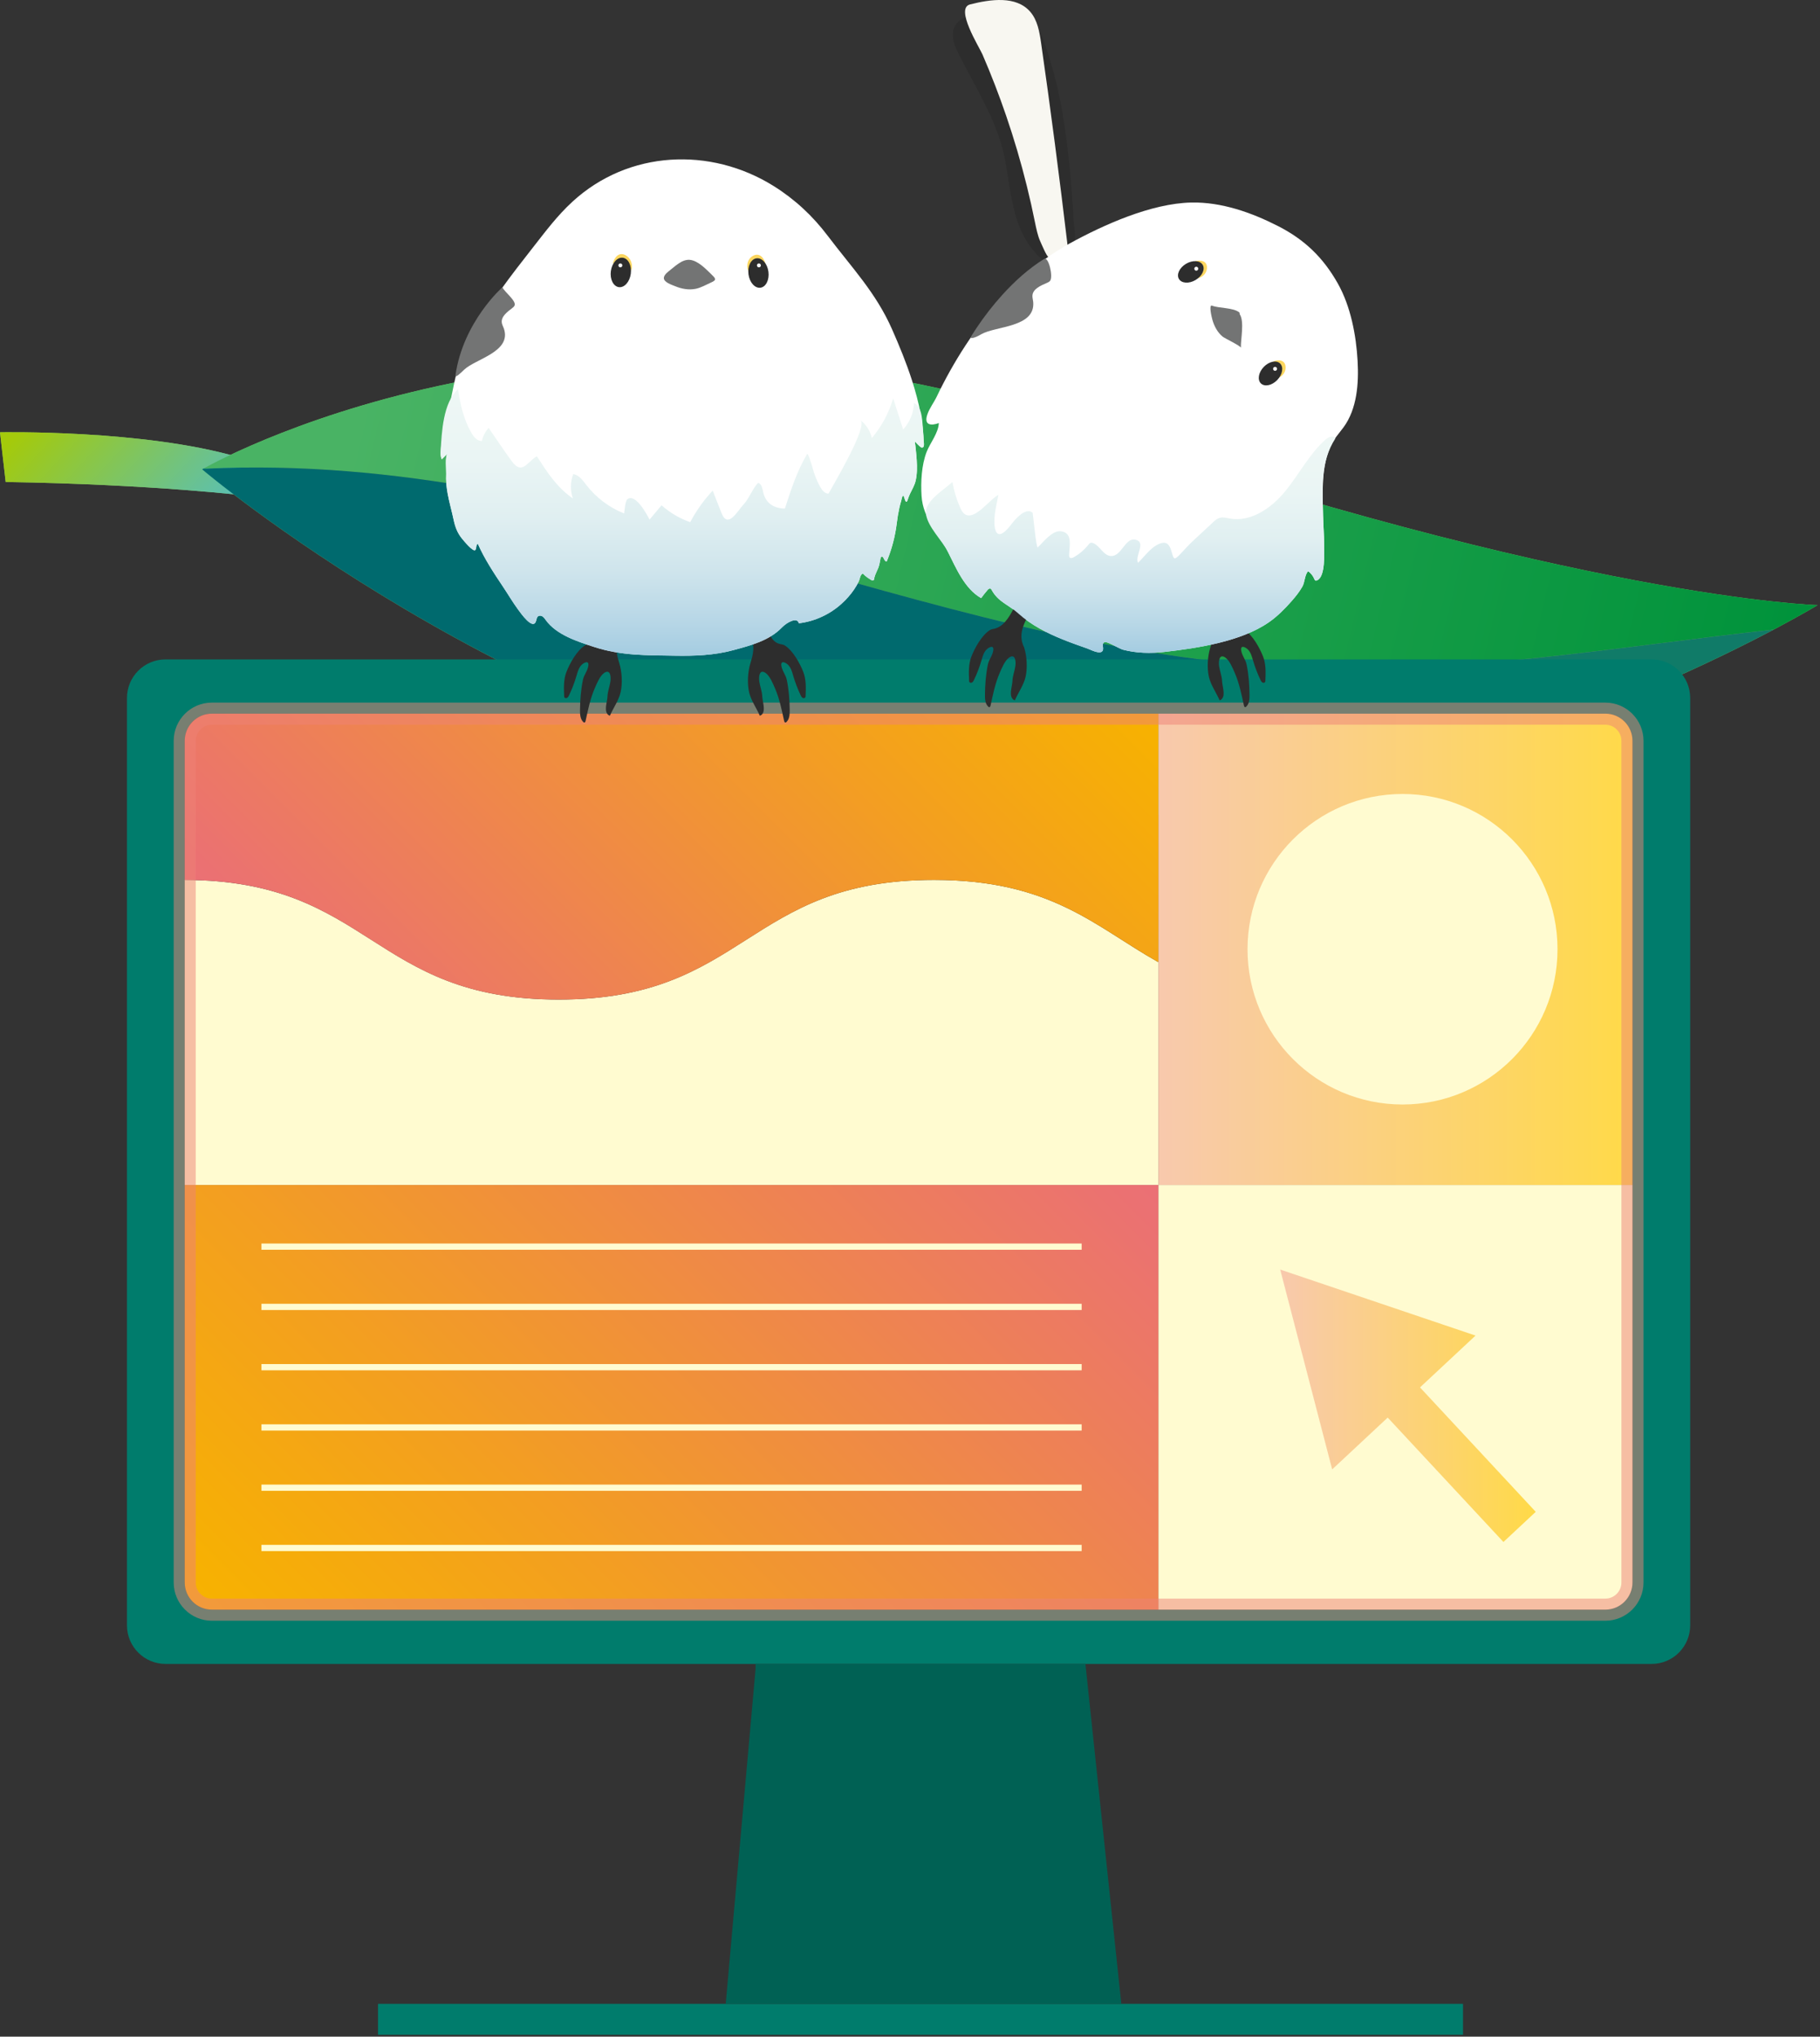 <svg width="548" height="613" viewBox="0 0 548 613" fill="none" xmlns="http://www.w3.org/2000/svg">
<rect x="0" y="0" width="548" height="613" fill="#333333" stroke="none"/>
<path d="M75.198 149.302C75.198 149.302 46.656 145.767 1.707 145.071L0 130.113C0 130.113 43.242 129.229 71.868 137.634L75.198 149.302Z" fill="#82C268"/>
<path d="M547.255 182.14C547.255 182.14 542.579 184.985 534.095 189.481C485.365 194.841 436.5 203.606 387.333 200.846C276.913 194.654 176.387 135.647 62.122 141.046L61.291 141.02C68.795 136.828 177.418 78.505 323.807 128.429C475.574 180.192 547.262 182.134 547.262 182.134L547.255 182.14Z" fill="#82C268"/>
<path d="M61.703 141.955C61.149 141.504 60.872 141.265 60.872 141.265C60.872 141.265 61.007 141.188 61.284 141.027L62.115 141.052C176.381 135.654 276.906 194.654 387.326 200.852C436.494 203.606 485.365 194.847 534.089 189.487C499.066 208.005 399.166 254.544 296.115 244.591C174.641 232.845 71.855 150.334 61.697 141.968L61.703 141.955Z" fill="#82C268"/>
<path d="M75.198 149.302C75.198 149.302 46.656 145.767 1.707 145.071L0 130.113C0 130.113 43.242 129.229 71.868 137.634L75.198 149.302Z" fill="url(#paint0_linear_23_530)"/>
<path d="M547.255 182.14C547.255 182.14 542.579 184.985 534.095 189.481C485.365 194.841 436.5 203.606 387.333 200.846C276.913 194.654 176.387 135.647 62.122 141.046L61.291 141.02C68.795 136.828 177.418 78.505 323.807 128.429C475.574 180.192 547.262 182.134 547.262 182.134L547.255 182.14Z" fill="url(#paint1_linear_23_530)"/>
<path d="M61.703 141.955C61.149 141.504 60.872 141.265 60.872 141.265C60.872 141.265 61.007 141.188 61.284 141.027L62.115 141.052C176.381 135.654 276.906 194.654 387.326 200.852C436.494 203.606 485.365 194.847 534.089 189.487C499.066 208.005 399.166 254.544 296.115 244.591C174.641 232.845 71.855 150.334 61.697 141.968L61.703 141.955Z" fill="url(#paint2_linear_23_530)"/>
<path d="M55.622 264.838V476.295C55.622 480.81 59.268 484.474 63.777 484.474H483.381C487.878 484.474 491.536 480.81 491.536 476.295V222.976C491.536 218.461 487.878 214.797 483.381 214.797H63.777C59.268 214.797 55.622 218.461 55.622 222.976V264.838ZM508.915 210.089V489.195C508.915 495.6 503.73 500.812 497.314 500.812H49.831C43.422 500.812 38.23 495.607 38.23 489.195V210.089C38.23 203.671 43.416 198.472 49.831 198.472H497.314C503.724 198.472 508.915 203.664 508.915 210.089Z" fill="#007C6C"/>
<path d="M491.536 356.657V476.295C491.536 480.81 487.878 484.474 483.381 484.474H348.78V356.657H491.536Z" fill="#FFFBD0"/>
<path d="M491.536 222.976V356.656H348.78V214.797H483.381C487.878 214.797 491.536 218.461 491.536 222.976Z" fill="url(#paint3_linear_23_530)"/>
<path d="M440.513 603.119V612.426H113.821V603.119H218.514H337.63H440.513Z" fill="#007C6C"/>
<path d="M348.78 356.657V484.474H63.777C59.268 484.474 55.622 480.81 55.622 476.295V356.657H348.78Z" fill="url(#paint4_linear_23_530)"/>
<path d="M325.681 374.279H78.721V376.156H325.681V374.279Z" fill="#FFFBD0"/>
<path d="M325.681 392.417H78.721V394.293H325.681V392.417Z" fill="#FFFBD0"/>
<path d="M325.681 410.561H78.721V412.438H325.681V410.561Z" fill="#FFFBD0"/>
<path d="M325.681 428.699H78.721V430.576H325.681V428.699Z" fill="#FFFBD0"/>
<path d="M325.681 446.837H78.721V448.714H325.681V446.837Z" fill="#FFFBD0"/>
<path d="M325.681 464.975H78.721V466.852H325.681V464.975Z" fill="#FFFBD0"/>
<path d="M348.78 289.491V356.657H55.622V264.838C111.766 264.986 111.869 300.849 168.251 300.849C224.634 300.849 224.737 264.838 281.229 264.838C316.566 264.838 329.804 278.944 348.593 289.491H348.78Z" fill="#FFFBD0"/>
<path d="M348.78 216.242V289.497H348.593C329.797 278.951 316.566 264.844 281.229 264.844C224.743 264.844 224.743 300.856 168.251 300.856C111.76 300.856 111.766 264.986 55.622 264.844V222.983C55.622 218.467 59.268 214.804 63.777 214.804H348.78V216.242Z" fill="url(#paint5_linear_23_530)"/>
<path d="M326.847 501.057L337.63 603.119H218.514L227.5 502.347V500.806H326.847V501.057Z" fill="#006154"/>
<path d="M422.297 332.437C448.071 332.437 468.965 311.514 468.965 285.705C468.965 259.896 448.071 238.973 422.297 238.973C396.523 238.973 375.628 259.896 375.628 285.705C375.628 311.514 396.523 332.437 422.297 332.437Z" fill="#FFFBD0"/>
<path d="M444.282 401.989L385.465 382.116L401.117 442.264L417.833 426.667L452.681 464.111L462.408 455.035L427.56 417.585L444.282 401.989Z" fill="url(#paint6_linear_23_530)"/>
<g style="mix-blend-mode:multiply" opacity="0.5">
<path d="M483.381 487.809H63.777C57.445 487.809 52.298 482.648 52.298 476.302V222.983C52.298 216.636 57.445 211.476 63.777 211.476H483.381C489.713 211.476 494.86 216.636 494.86 222.983V476.302C494.86 482.648 489.713 487.809 483.381 487.809ZM63.771 218.132C61.11 218.132 58.94 220.306 58.94 222.983V476.302C58.94 478.978 61.104 481.152 63.771 481.152H483.375C486.035 481.152 488.206 478.978 488.206 476.302V222.983C488.206 220.306 486.042 218.132 483.375 218.132H63.771Z" fill="#EE8176"/>
</g>
<path d="M170.854 87.942C171.16 87.942 171.408 87.693 171.408 87.387C171.408 87.08 171.16 86.832 170.854 86.832C170.548 86.832 170.3 87.08 170.3 87.387C170.3 87.693 170.548 87.942 170.854 87.942Z" fill="white"/>
<path d="M180.381 191.493C179.801 192.577 179.002 193.506 177.508 193.848C177.031 193.957 176.529 194.015 176.116 194.273C173.656 195.841 171.594 199.595 170.557 202.233C169.668 204.51 169.759 207.038 169.862 209.483C169.862 209.631 169.875 209.786 169.952 209.915C170.113 210.186 170.525 210.199 170.789 210.025C171.053 209.85 171.202 209.56 171.337 209.276C172.252 207.361 173.012 205.374 173.604 203.336C173.92 202.246 174.255 201.014 175.066 200.169C175.73 199.472 177.392 198.582 177.153 200.362C176.947 201.891 175.846 203.091 175.53 204.581C174.893 207.625 174.674 210.618 174.641 213.753C174.628 215.03 174.706 216.468 175.653 217.333C175.73 217.404 175.814 217.468 175.91 217.475C176.149 217.494 176.271 217.204 176.323 216.971C177.05 213.663 177.714 210.296 179.073 207.174C179.679 205.793 180.606 203.465 181.875 202.568C183.692 201.291 184.033 203.465 183.795 205.129C183.576 206.619 182.977 208.051 182.912 209.554C182.848 210.953 182.255 212.624 182.493 213.998C182.603 214.63 183.015 215.256 183.64 215.417C184.651 213.101 186.307 210.799 186.861 208.38C187.479 205.69 187.273 202.155 186.449 199.537C185.141 195.383 184.986 192.299 188.581 189.352C189.354 188.72 184.819 186.14 183.679 186.604C181.714 187.404 181.353 189.674 180.381 191.493Z" fill="#2D2D2D"/>
<path d="M232.041 191.493C232.621 192.577 233.42 193.506 234.914 193.848C235.391 193.957 235.893 194.015 236.306 194.273C238.766 195.841 240.827 199.595 241.865 202.233C242.753 204.51 242.663 207.038 242.56 209.483C242.56 209.631 242.547 209.786 242.47 209.915C242.309 210.186 241.897 210.199 241.633 210.025C241.369 209.85 241.22 209.56 241.085 209.276C240.17 207.361 239.41 205.374 238.818 203.336C238.502 202.246 238.167 201.014 237.356 200.169C236.692 199.472 235.03 198.582 235.268 200.362C235.475 201.891 236.576 203.091 236.892 204.581C237.529 207.625 237.748 210.618 237.781 213.753C237.794 215.03 237.716 216.468 236.769 217.333C236.692 217.404 236.608 217.468 236.512 217.475C236.273 217.494 236.151 217.204 236.099 216.971C235.372 213.663 234.708 210.296 233.349 207.174C232.743 205.793 231.816 203.465 230.547 202.568C228.73 201.291 228.389 203.465 228.627 205.129C228.846 206.619 229.445 208.051 229.51 209.554C229.574 210.953 230.167 212.624 229.929 213.998C229.819 214.63 229.407 215.256 228.782 215.417C227.771 213.101 226.115 210.799 225.561 208.38C224.943 205.69 225.149 202.155 225.973 199.537C227.281 195.383 227.436 192.299 223.841 189.352C223.068 188.72 227.603 186.14 228.743 186.604C230.708 187.404 231.069 189.674 232.041 191.493Z" fill="#2D2D2D"/>
<path d="M134.782 148.457C134.447 146.587 134.253 144.671 134.356 142.639C134.414 141.414 133.938 137.363 134.782 136.499C134.202 137.079 133.629 137.666 133.049 138.247C132.637 137.486 132.656 136.576 132.707 135.712C132.984 130.977 134.311 126.881 135.297 122.347C136.295 117.767 137.03 113.117 138.531 108.666C139.458 105.912 140.695 103.254 142.125 100.694C147.323 91.386 153.823 82.949 160.386 74.59C164.284 69.629 167.73 64.96 172.38 60.689C189.238 45.215 213.922 44.106 232.956 56C239.352 59.999 244.712 65.005 249.234 70.984C256.525 80.621 263.733 88.07 268.603 99.126C270.8 104.106 272.874 109.15 274.549 114.329C275.65 117.729 276.584 121.186 277.228 124.695C277.544 126.417 277.795 128.159 277.95 129.9C278.027 130.764 278.085 131.622 278.117 132.487C278.137 132.951 278.381 134.241 277.963 134.583C277.776 134.738 277.493 134.718 277.28 134.602C277.054 134.48 275.502 132.996 275.579 132.88C275.393 133.151 275.56 133.538 275.592 133.854C275.65 134.37 275.702 134.893 275.76 135.409C275.869 136.453 275.966 137.505 276.03 138.556C276.153 140.582 276.166 142.652 275.715 144.639C275.386 146.084 274.613 147.354 273.975 148.677C273.673 149.309 273.479 149.954 273.241 150.612C273.054 151.141 272.758 151.147 272.545 150.547C272.5 150.425 272.082 149.135 272.049 149.141C271.541 149.341 271.508 150.25 271.367 150.708C271.141 151.444 270.948 152.192 270.78 152.947C270.452 154.411 270.214 155.894 270.033 157.384C269.563 161.325 268.526 165.312 266.986 169.001C266.149 169.008 266.078 167.156 265.382 167.582C265.221 167.679 265.17 167.872 265.131 168.047C264.912 169.021 264.841 169.924 264.468 170.878C264.094 171.833 263.553 172.781 263.295 173.774C263.225 174.032 263.27 174.439 263.038 174.619C262.684 174.89 262.162 174.445 261.846 174.252C261.357 173.955 260.886 173.613 260.455 173.239C260.055 172.897 259.862 172.433 259.437 172.878C258.947 173.387 258.902 174.297 258.606 174.916C258.2 175.774 257.724 176.6 257.189 177.386C256.126 178.967 254.838 180.399 253.427 181.682C249.949 184.849 245.382 187.017 240.531 187.584C240.08 185.565 236.911 187.32 235.43 188.855C231.565 192.867 225.98 194.267 220.788 195.679C215.042 197.24 209.065 197.453 203.139 197.343C194.694 197.189 187.112 197.389 178.912 194.718C173.843 193.06 167.524 191.067 164.329 186.604C164.052 186.223 163.781 185.817 163.395 185.552C163.008 185.288 162.461 185.191 162.068 185.456C161.623 185.759 161.559 186.359 161.411 186.875C160.541 189.913 156.741 184.449 156.013 183.463C154.389 181.257 153.011 178.889 151.484 176.612C148.682 172.42 145.932 168.279 143.877 163.648C143.574 163.809 143.465 164.189 143.42 164.531C143.374 164.873 143.355 165.247 143.136 165.512C142.518 166.273 139.632 162.725 139.168 162.164C137.745 160.455 137.055 158.597 136.598 156.423C136.012 153.676 135.252 151.089 134.775 148.425L134.782 148.457Z" fill="white"/>
<path d="M206.849 78.234C206.205 78.324 205.573 78.569 205 78.898C203.931 79.517 202.887 80.375 201.94 81.162C201.251 81.73 199.905 82.659 199.885 83.671C199.866 84.968 202.262 85.723 203.261 86.135C205.2 86.942 207.377 87.361 209.509 86.922C211.055 86.606 212.691 85.658 214.128 85.019C215.893 84.239 215.493 83.833 214.173 82.549C212.498 80.924 210.14 78.447 207.705 78.208C207.422 78.182 207.132 78.189 206.849 78.228V78.234Z" fill="#737474"/>
<path d="M188.265 76.763C189.766 77.512 190.79 79.531 189.991 81.659C190.094 81.388 189.74 80.537 189.644 80.298C189.463 79.853 189.225 79.453 188.961 79.098C188.439 78.395 187.73 77.931 186.983 77.86C186.693 77.834 186.339 78.002 186.062 78.144C185.759 78.292 185.482 78.511 185.218 78.757C185.051 78.905 184.484 79.298 184.42 79.543C185.019 77.279 186.404 75.841 188.265 76.763Z" fill="#FCD65F"/>
<path d="M189.931 82.411C190.265 79.969 189.193 77.805 187.536 77.578C185.879 77.351 184.266 79.147 183.932 81.589C183.599 84.032 184.671 86.196 186.328 86.423C187.984 86.65 189.598 84.854 189.931 82.411Z" fill="#2D2D2D"/>
<path d="M186.79 80.472C187.117 80.472 187.383 80.207 187.383 79.879C187.383 79.551 187.117 79.285 186.79 79.285C186.463 79.285 186.198 79.551 186.198 79.879C186.198 80.207 186.463 80.472 186.79 80.472Z" fill="white"/>
<path d="M226.753 76.976C225.342 77.724 224.537 79.53 225.291 81.659C225.194 81.388 225.529 80.537 225.619 80.298C225.793 79.853 226.012 79.453 226.263 79.098C226.753 78.395 227.423 77.931 228.125 77.86C228.402 77.834 228.73 78.002 228.988 78.144C229.272 78.292 229.536 78.511 229.78 78.756C229.935 78.905 230.47 79.298 230.534 79.543C229.967 77.279 228.511 76.054 226.759 76.983L226.753 76.976Z" fill="#FCD65F"/>
<path d="M228.974 86.596C230.63 86.369 231.703 84.205 231.369 81.762C231.035 79.32 229.422 77.524 227.765 77.751C226.109 77.978 225.036 80.142 225.37 82.584C225.703 85.026 227.317 86.823 228.974 86.596Z" fill="#2D2D2D"/>
<path d="M228.505 80.472C228.832 80.472 229.098 80.207 229.098 79.879C229.098 79.551 228.832 79.285 228.505 79.285C228.178 79.285 227.912 79.551 227.912 79.879C227.912 80.207 228.178 80.472 228.505 80.472Z" fill="white"/>
<path d="M223.906 151.837C225.555 149.986 226.392 147.496 228.015 145.6C228.099 145.503 228.196 145.4 228.318 145.381C228.447 145.361 228.569 145.426 228.673 145.51C229.413 146.071 229.561 147.096 229.761 148.006C230.515 151.463 232.905 152.973 236.331 153.082C238.154 147.412 239.99 141.762 243.031 136.621C243.288 136.189 244.544 140.369 244.609 140.614C245.118 142.62 245.865 144.536 246.85 146.361C247.424 147.419 248.268 148.561 249.466 148.586C250.683 146.271 261.485 128.275 259.063 126.475C260.809 127.772 262.059 129.726 262.503 131.861C265.447 128.378 267.656 124.276 268.932 119.896C269.937 123.024 270.942 126.146 271.946 129.275C273.93 127.12 275.103 124.237 275.193 121.309C277.885 122.347 277.718 127.585 277.931 129.92C278.008 130.784 278.066 131.642 278.098 132.506C278.117 132.97 278.362 134.261 277.943 134.602C277.757 134.757 277.473 134.738 277.261 134.622C277.035 134.499 275.483 133.016 275.56 132.9C275.373 133.17 275.541 133.557 275.573 133.874C275.631 134.39 275.682 134.912 275.74 135.428C275.85 136.473 275.947 137.524 276.011 138.576C276.133 140.601 276.146 142.672 275.695 144.658C275.367 146.103 274.594 147.374 273.956 148.696C273.653 149.328 273.46 149.973 273.222 150.631C273.035 151.16 272.739 151.167 272.526 150.567C272.481 150.444 272.062 149.154 272.03 149.16C271.521 149.36 271.489 150.27 271.347 150.728C271.122 151.463 270.929 152.211 270.761 152.966C270.433 154.43 270.194 155.914 270.014 157.404C269.544 161.345 268.507 165.331 266.967 169.021C266.13 169.027 266.059 167.176 265.363 167.602C265.202 167.698 265.151 167.892 265.112 168.066C264.893 169.04 264.822 169.943 264.449 170.898C264.075 171.852 263.534 172.8 263.276 173.794C263.205 174.052 263.25 174.458 263.019 174.639C262.664 174.91 262.142 174.465 261.827 174.271C261.337 173.974 260.867 173.633 260.435 173.258C260.036 172.917 259.843 172.452 259.418 172.897C258.928 173.407 258.883 174.316 258.587 174.935C258.181 175.793 257.704 176.619 257.17 177.406C256.107 178.986 254.818 180.418 253.408 181.702C249.929 184.869 245.362 187.036 240.512 187.604C240.061 185.585 236.892 187.339 235.41 188.874C231.545 192.886 225.961 194.286 220.769 195.699C215.023 197.26 209.045 197.473 203.119 197.363C194.674 197.208 187.093 197.408 178.893 194.738C173.823 193.08 167.504 191.087 164.309 186.623C164.032 186.243 163.762 185.836 163.375 185.572C162.989 185.307 162.441 185.211 162.048 185.475C161.604 185.778 161.539 186.378 161.391 186.894C160.522 189.932 156.721 184.469 155.993 183.482C154.37 181.276 152.992 178.909 151.465 176.632C148.663 172.439 145.912 168.298 143.858 163.667C143.555 163.828 143.445 164.209 143.4 164.551C143.355 164.893 143.336 165.267 143.117 165.531C142.498 166.292 139.613 162.745 139.149 162.183C137.725 160.474 137.036 158.616 136.579 156.443C135.993 153.695 135.232 151.108 134.756 148.445C134.421 146.574 134.228 144.658 134.331 142.626C134.389 141.401 133.912 137.35 134.756 136.486C134.176 137.066 133.603 137.653 133.023 138.234C132.611 137.473 132.63 136.563 132.682 135.699C133.01 130.087 133.39 121.212 137.906 117.135C138.608 121.754 139.542 126.062 141.88 130.19C142.595 131.448 143.671 132.809 145.114 132.725C145.416 131.268 146.119 129.894 147.123 128.797C149.449 132.138 151.697 135.557 154.106 138.84C157.243 143.11 158.718 138.982 161.649 137.337C164.805 142.207 167.614 146.626 172.496 150.038C171.672 147.683 171.704 145.039 172.593 142.71C174.332 142.949 175.472 144.581 176.548 145.974C179.479 149.78 183.453 152.773 187.917 154.54C188.098 153.669 188.207 150.747 188.948 150.218C191.409 148.457 194.855 154.966 195.576 156.385C196.781 154.953 197.992 153.514 199.196 152.082C201.702 154.321 204.652 156.056 207.821 157.159C209.644 153.714 211.931 150.515 214.591 147.671C215.474 149.909 216.35 152.153 217.232 154.392C219.133 159.236 221.896 154.05 223.88 151.818L223.906 151.837Z" fill="url(#paint7_linear_23_530)"/>
<path d="M137.145 112.968C137.004 113.987 139.001 111.994 139.741 111.285C143.175 108.002 154.048 105.925 151.735 98.939C151.542 98.359 151.214 97.823 151.104 97.223C150.776 95.321 152.702 93.895 154.235 92.728C154.518 92.508 154.808 92.27 154.943 91.934C155.504 90.528 151.838 87.826 151.272 86.465C151.272 86.465 139.432 96.862 137.139 112.968H137.145Z" fill="#737474"/>
<path d="M370.488 186.868C371.068 187.952 371.867 188.881 373.361 189.223C373.838 189.332 374.34 189.39 374.752 189.648C377.213 191.216 379.274 194.97 380.311 197.608C381.2 199.885 381.11 202.413 381.007 204.858C381.007 205.006 380.994 205.161 380.917 205.29C380.756 205.561 380.344 205.574 380.08 205.4C379.815 205.226 379.667 204.935 379.532 204.652C378.617 202.736 377.857 200.749 377.265 198.711C376.949 197.621 376.614 196.389 375.802 195.544C375.139 194.847 373.477 193.957 373.715 195.737C373.922 197.266 375.023 198.466 375.339 199.956C375.976 203 376.195 205.993 376.228 209.128C376.24 210.405 376.163 211.843 375.216 212.708C375.139 212.779 375.055 212.843 374.959 212.85C374.72 212.869 374.598 212.579 374.546 212.347C373.818 209.038 373.155 205.671 371.796 202.549C371.19 201.168 370.263 198.84 368.994 197.943C367.177 196.666 366.836 198.84 367.074 200.504C367.293 201.994 367.892 203.426 367.957 204.929C368.021 206.329 368.614 207.999 368.375 209.373C368.266 210.005 367.854 210.631 367.229 210.792C366.218 208.476 364.562 206.174 364.008 203.755C363.39 201.065 363.596 197.53 364.42 194.912C365.728 190.758 365.883 187.675 362.288 184.727C361.515 184.095 366.05 181.515 367.19 181.979C369.155 182.779 369.516 185.049 370.488 186.868Z" fill="#2D2D2D"/>
<path d="M323.498 72.577C323.981 70.849 323.382 68.236 323.291 66.656C322.995 61.225 322.609 55.8 322.067 50.389C320.998 39.688 319.491 28.877 316.302 18.582C315.246 15.177 314.151 11.494 312.463 8.333C311.078 5.74 309.384 5.521 306.782 4.663C302.331 3.199 298.827 2.747 294.292 3.921C291.251 4.708 287.335 6.018 286.923 9.668C286.652 12.036 287.696 14.338 288.765 16.467C293.976 26.852 300.546 36.849 302.659 48.279C304.618 58.864 304.907 70.016 313.43 77.815C315.613 79.814 316.624 77.963 318.834 76.989C320.541 76.241 322.274 75.002 323.246 73.196C323.349 73.003 323.433 72.796 323.491 72.571L323.498 72.577Z" fill="#2D2D2D"/>
<path d="M321.423 73.693C319.143 54.401 316.257 32.231 313.481 13.003C312.991 9.63 312.405 6.05 310.157 3.489C305.925 -1.323 298.285 -0.239 292.076 1.335C287.477 2.502 294.839 14.126 295.838 16.428C298.44 22.453 300.811 28.58 302.936 34.792C305.332 41.784 307.426 48.886 309.197 56.065C310.086 59.651 310.898 63.263 311.626 66.888C311.961 68.546 312.482 71.074 313.204 72.597C313.5 73.222 315.13 77.221 315.768 77.441C316.444 77.673 316.895 76.983 317.436 76.641C318.499 75.97 317.996 75.809 319.555 74.906C320.734 74.228 321.462 74.048 321.417 73.693H321.423Z" fill="#F8F7F1"/>
<path d="M306.647 184.669C303.677 181.992 300.559 181.186 298.608 177.593C298.517 177.425 298.408 177.238 298.227 177.167C297.886 177.032 297.545 177.341 297.313 177.625C296.662 178.412 295.992 179.199 295.419 180.025C290.427 177.18 287.889 170.988 285.422 166.105C282.369 160.081 277.918 156.12 277.48 149.27C277.209 145.09 277.467 139.975 279.013 135.996C280.037 133.37 282.613 130.229 282.671 127.339C280.294 128.217 278.137 127.959 279.206 124.792C279.856 122.857 281.183 121.192 282.059 119.361C283.303 116.748 284.636 114.181 286.047 111.659C288.958 106.46 292.218 101.455 295.844 96.727C303.014 87.38 311.722 78.95 322.1 73.261C332.348 67.643 346.616 61.225 358.668 60.96C367.776 60.76 376.865 63.979 384.878 68.075C392.827 72.139 398.425 77.531 402.818 85.329C406.683 92.192 408.345 100.881 408.776 108.698C409.143 115.348 408.622 123.05 404.538 128.61C403.172 130.468 401.555 132.177 400.621 134.286C397.787 140.698 398.225 148.238 398.367 155.082C398.431 158.113 398.695 161.138 398.682 164.176C398.676 166.486 399.114 173.381 396.679 174.613C396.473 174.716 396.228 174.819 396.035 174.71C395.887 174.626 395.822 174.458 395.758 174.303C395.365 173.355 394.714 172.517 393.883 171.91C392.827 172.975 392.904 175.206 392.144 176.542C391.262 178.102 390.128 179.522 388.949 180.863C386.92 183.185 384.634 185.488 382.096 187.255C373.696 193.119 360.491 195.092 350.558 196.221C346.436 196.692 342.152 196.602 338.12 195.544C337.115 195.279 333.411 193.073 332.709 193.254C331.35 193.602 332.689 195.312 331.813 196.079C330.873 196.905 328.329 195.512 327.407 195.189C324.921 194.312 322.428 193.441 319.987 192.454C315.188 190.519 310.505 188.145 306.634 184.662L306.647 184.669Z" fill="white"/>
<path d="M373.181 94.05C371.306 92.528 367.113 92.844 364.948 91.999C363.879 91.579 364.865 95.604 365.058 96.275C365.593 98.159 366.559 100.003 368.111 101.306C368.73 101.829 373.612 104.119 373.632 104.68C373.541 102.209 374.746 96.778 373.277 94.566C373.219 94.482 373.297 94.147 373.174 94.05H373.181Z" fill="#737474"/>
<path d="M314.389 77.944C315.71 77.124 317.146 83.188 316.206 84.49C315.98 84.8 315.62 84.974 315.265 85.129C313.365 85.955 310.988 86.942 310.866 88.973C310.827 89.612 311.04 90.244 311.098 90.883C311.78 98.604 299.864 98.075 295.451 100.603C294.653 101.061 293.603 101.655 292.675 101.745C292.205 101.79 292.256 101.687 292.443 101.261C292.559 101.003 292.72 100.758 292.868 100.513C293.255 99.887 293.661 99.274 294.066 98.662C296.398 95.172 298.988 91.85 301.803 88.741C305.519 84.639 309.681 80.872 314.389 77.937V77.944Z" fill="#737474"/>
<path d="M302.634 187.172C301.732 188.178 300.688 188.932 299.439 189.223C298.962 189.332 298.459 189.39 298.047 189.648C295.587 191.216 293.525 194.97 292.488 197.608C291.599 199.885 291.689 202.413 291.792 204.858C291.792 205.006 291.805 205.161 291.883 205.29C292.044 205.561 292.456 205.574 292.72 205.4C292.984 205.226 293.132 204.935 293.268 204.652C294.182 202.736 294.942 200.749 295.535 198.711C295.851 197.621 296.186 196.389 296.997 195.544C297.661 194.847 299.323 193.957 299.084 195.737C298.878 197.266 297.777 198.466 297.461 199.956C296.823 203 296.604 205.993 296.572 209.128C296.559 210.405 296.636 211.844 297.583 212.708C297.661 212.779 297.744 212.843 297.841 212.85C298.079 212.869 298.202 212.579 298.253 212.347C298.981 209.038 299.645 205.671 301.004 202.549C301.609 201.169 302.537 198.84 303.806 197.943C305.622 196.666 305.964 198.84 305.725 200.504C305.506 201.994 304.907 203.426 304.843 204.929C304.779 206.329 304.186 207.999 304.424 209.373C304.534 210.005 304.946 210.631 305.571 210.792C306.582 208.477 308.238 206.174 308.792 203.755C309.41 201.065 309.204 197.531 308.379 194.912C306.144 190.435 308.914 186.752 310.859 182.805C310.949 182.624 311.04 182.418 311.001 182.218C310.949 181.973 310.718 181.818 310.505 181.689C309.507 181.083 307.619 179.302 306.569 180.412C305.816 181.212 305.603 182.405 305.107 183.353C304.411 184.695 303.645 186.03 302.634 187.159V187.172Z" fill="#2D2D2D"/>
<path d="M363.422 80.337C363.525 81.788 362.456 83.446 360.51 83.781C360.761 83.736 361.238 83.097 361.373 82.923C361.625 82.594 361.818 82.24 361.972 81.885C362.269 81.188 362.307 80.446 362.03 79.859C361.921 79.627 361.638 79.44 361.419 79.292C361.174 79.13 360.89 79.021 360.588 78.924C360.401 78.866 359.86 78.608 359.647 78.673C361.605 78.131 363.293 78.537 363.415 80.337H363.422Z" fill="#FCD65F"/>
<path d="M359.995 84.271C361.971 83.097 362.928 81.054 362.131 79.709C361.334 78.364 359.086 78.226 357.109 79.4C355.133 80.574 354.176 82.617 354.973 83.962C355.77 85.306 358.018 85.445 359.995 84.271Z" fill="#2D2D2D"/>
<path d="M360.201 81.472C360.528 81.472 360.794 81.206 360.794 80.879C360.794 80.551 360.528 80.285 360.201 80.285C359.874 80.285 359.608 80.551 359.608 80.879C359.608 81.206 359.874 81.472 360.201 81.472Z" fill="white"/>
<path d="M387.049 110.079C387.326 111.511 386.476 113.284 384.582 113.858C384.827 113.788 385.22 113.091 385.336 112.897C385.548 112.536 385.696 112.162 385.806 111.788C386.018 111.059 385.96 110.317 385.613 109.769C385.477 109.556 385.175 109.401 384.936 109.285C384.672 109.156 384.376 109.079 384.067 109.027C383.873 108.995 383.306 108.808 383.107 108.892C384.981 108.111 386.708 108.311 387.049 110.085V110.079Z" fill="#FCD65F"/>
<path d="M384.591 114.363C386.18 112.701 386.554 110.476 385.426 109.395C384.297 108.313 382.095 108.784 380.505 110.447C378.916 112.109 378.542 114.333 379.671 115.415C380.799 116.496 383.002 116.025 384.591 114.363Z" fill="#2D2D2D"/>
<path d="M383.925 111.607C384.252 111.607 384.518 111.342 384.518 111.014C384.518 110.686 384.252 110.421 383.925 110.421C383.598 110.421 383.332 110.686 383.332 111.014C383.332 111.342 383.598 111.607 383.925 111.607Z" fill="white"/>
<path d="M306.647 184.669C303.677 181.992 300.559 181.185 298.608 177.593C298.517 177.425 298.408 177.238 298.228 177.167C297.886 177.032 297.545 177.341 297.313 177.625C296.662 178.412 295.992 179.199 295.419 180.024C290.427 177.18 287.895 170.988 285.422 166.111C283.683 162.673 279.451 158.719 278.839 154.888C278.201 150.902 283.895 147.715 286.768 145.071C287.226 147.696 288.005 150.27 289.074 152.714C289.461 153.598 289.95 154.533 290.826 154.94C293.828 156.339 298.183 150.108 300.617 148.941C300.36 150.263 300.096 151.592 299.838 152.914C298.833 158.016 299.278 164.725 304.521 157.791C305.661 156.281 308.85 152.534 310.924 154.327C311.014 154.411 312.006 165.176 312.47 164.744C314.151 163.189 316.792 159.577 319.439 159.9C323.163 160.358 321.926 164.518 321.913 167.105C321.913 167.343 321.926 167.608 322.087 167.788C322.383 168.117 322.924 167.937 323.311 167.717C324.992 166.769 326.486 165.499 327.684 163.983C327.878 163.738 328.084 163.48 328.374 163.383C328.664 163.286 328.986 163.383 329.269 163.505C331.259 164.415 332.251 167.176 334.435 167.35C337.656 167.601 338.712 161.874 341.74 162.415C345.347 163.06 341.605 167.253 342.654 169.394C344.729 167.434 346.899 164.105 349.862 163.422C353.064 162.68 352.626 168.117 353.76 168.053C354.533 168.008 356.478 165.408 358.835 163.157C361.064 161.029 362.694 159.622 364.646 157.758C365.483 156.958 366.327 156.062 367.454 155.817C368.375 155.617 369.329 155.901 370.256 156.068C376.717 157.236 382.92 152.85 387.068 147.754C391.217 142.658 394.244 136.602 399.166 132.254C400.022 131.5 401.588 130.925 402.077 131.958C397.523 139.098 398.193 146.741 398.373 155.107C398.438 158.139 398.702 161.158 398.689 164.189C398.682 166.498 399.12 173.394 396.686 174.626C396.479 174.729 396.235 174.832 396.041 174.722C395.893 174.638 395.829 174.471 395.764 174.316C395.372 173.368 394.721 172.529 393.89 171.923C392.834 172.987 392.911 175.219 392.151 176.554C391.268 178.115 390.135 179.534 388.956 180.876C386.927 183.198 384.64 185.501 382.102 187.268C373.702 193.131 360.497 195.105 350.565 196.234C346.442 196.705 342.158 196.614 338.126 195.556C337.121 195.292 333.417 193.086 332.715 193.267C331.356 193.615 332.696 195.324 331.82 196.092C330.879 196.917 328.335 195.524 327.414 195.202C324.928 194.325 322.435 193.454 319.993 192.467C315.194 190.532 310.511 188.158 306.64 184.675L306.647 184.669Z" fill="url(#paint8_linear_23_530)"/>
<path d="M197.779 79.937C198.106 79.937 198.372 79.671 198.372 79.344C198.372 79.016 198.106 78.75 197.779 78.75C197.452 78.75 197.187 79.016 197.187 79.344C197.187 79.671 197.452 79.937 197.779 79.937Z" fill="white"/>
<path d="M330.873 81.782C331.2 81.782 331.466 81.516 331.466 81.188C331.466 80.86 331.2 80.595 330.873 80.595C330.546 80.595 330.28 80.86 330.28 81.188C330.28 81.516 330.546 81.782 330.873 81.782Z" fill="white"/>
<path d="M354.165 111.027C354.493 111.027 354.758 110.761 354.758 110.434C354.758 110.106 354.493 109.84 354.165 109.84C353.838 109.84 353.573 110.106 353.573 110.434C353.573 110.761 353.838 111.027 354.165 111.027Z" fill="white"/>
<defs>
<linearGradient id="paint0_linear_23_530" x1="14.641" y1="120.596" x2="68.335" y2="170.828" gradientUnits="userSpaceOnUse">
<stop stop-color="#A4CA0B"/>
<stop offset="0.94" stop-color="#50BECB"/>
</linearGradient>
<linearGradient id="paint1_linear_23_530" x1="110.079" y1="114.174" x2="533.693" y2="214.888" gradientUnits="userSpaceOnUse">
<stop stop-color="#49B364"/>
<stop offset="1" stop-color="#00933B"/>
</linearGradient>
<linearGradient id="paint2_linear_23_530" x1="196.736" y1="193.331" x2="458.06" y2="193.331" gradientUnits="userSpaceOnUse">
<stop offset="0.89" stop-color="#006A6E"/>
<stop offset="1" stop-color="#107B68"/>
</linearGradient>
<linearGradient id="paint3_linear_23_530" x1="348.78" y1="285.73" x2="491.536" y2="285.73" gradientUnits="userSpaceOnUse">
<stop stop-color="#F8C9AD"/>
<stop offset="1" stop-color="#FFDA48"/>
</linearGradient>
<linearGradient id="paint4_linear_23_530" x1="307.4" y1="315.221" x2="99.104" y2="523.235" gradientUnits="userSpaceOnUse">
<stop stop-color="#EB7076"/>
<stop offset="0.03" stop-color="#EB7172"/>
<stop offset="0.69" stop-color="#F39F20"/>
<stop offset="0.99" stop-color="#F7B200"/>
</linearGradient>
<linearGradient id="paint5_linear_23_530" x1="123.767" y1="333.075" x2="295.561" y2="161.512" gradientUnits="userSpaceOnUse">
<stop stop-color="#EB7076"/>
<stop offset="0.03" stop-color="#EB7172"/>
<stop offset="0.69" stop-color="#F39F20"/>
<stop offset="0.99" stop-color="#F7B200"/>
</linearGradient>
<linearGradient id="paint6_linear_23_530" x1="385.465" y1="423.113" x2="462.408" y2="423.113" gradientUnits="userSpaceOnUse">
<stop stop-color="#F8C9AD"/>
<stop offset="1" stop-color="#FFDA48"/>
</linearGradient>
<linearGradient id="paint7_linear_23_530" x1="205.438" y1="197.389" x2="205.438" y2="117.148" gradientUnits="userSpaceOnUse">
<stop stop-color="#A4CCE1"/>
<stop offset="0.12" stop-color="#B6D6E6"/>
<stop offset="0.31" stop-color="#CEE4EC"/>
<stop offset="0.52" stop-color="#E0EFF1"/>
<stop offset="0.74" stop-color="#EAF5F4"/>
<stop offset="1" stop-color="#EEF7F5"/>
</linearGradient>
<linearGradient id="paint8_linear_23_530" x1="340.432" y1="196.498" x2="340.432" y2="131.383" gradientUnits="userSpaceOnUse">
<stop stop-color="#A4CCE1"/>
<stop offset="0.12" stop-color="#B6D6E6"/>
<stop offset="0.31" stop-color="#CEE4EC"/>
<stop offset="0.52" stop-color="#E0EFF1"/>
<stop offset="0.74" stop-color="#EAF5F4"/>
<stop offset="1" stop-color="#EEF7F5"/>
</linearGradient>
</defs>
</svg>
